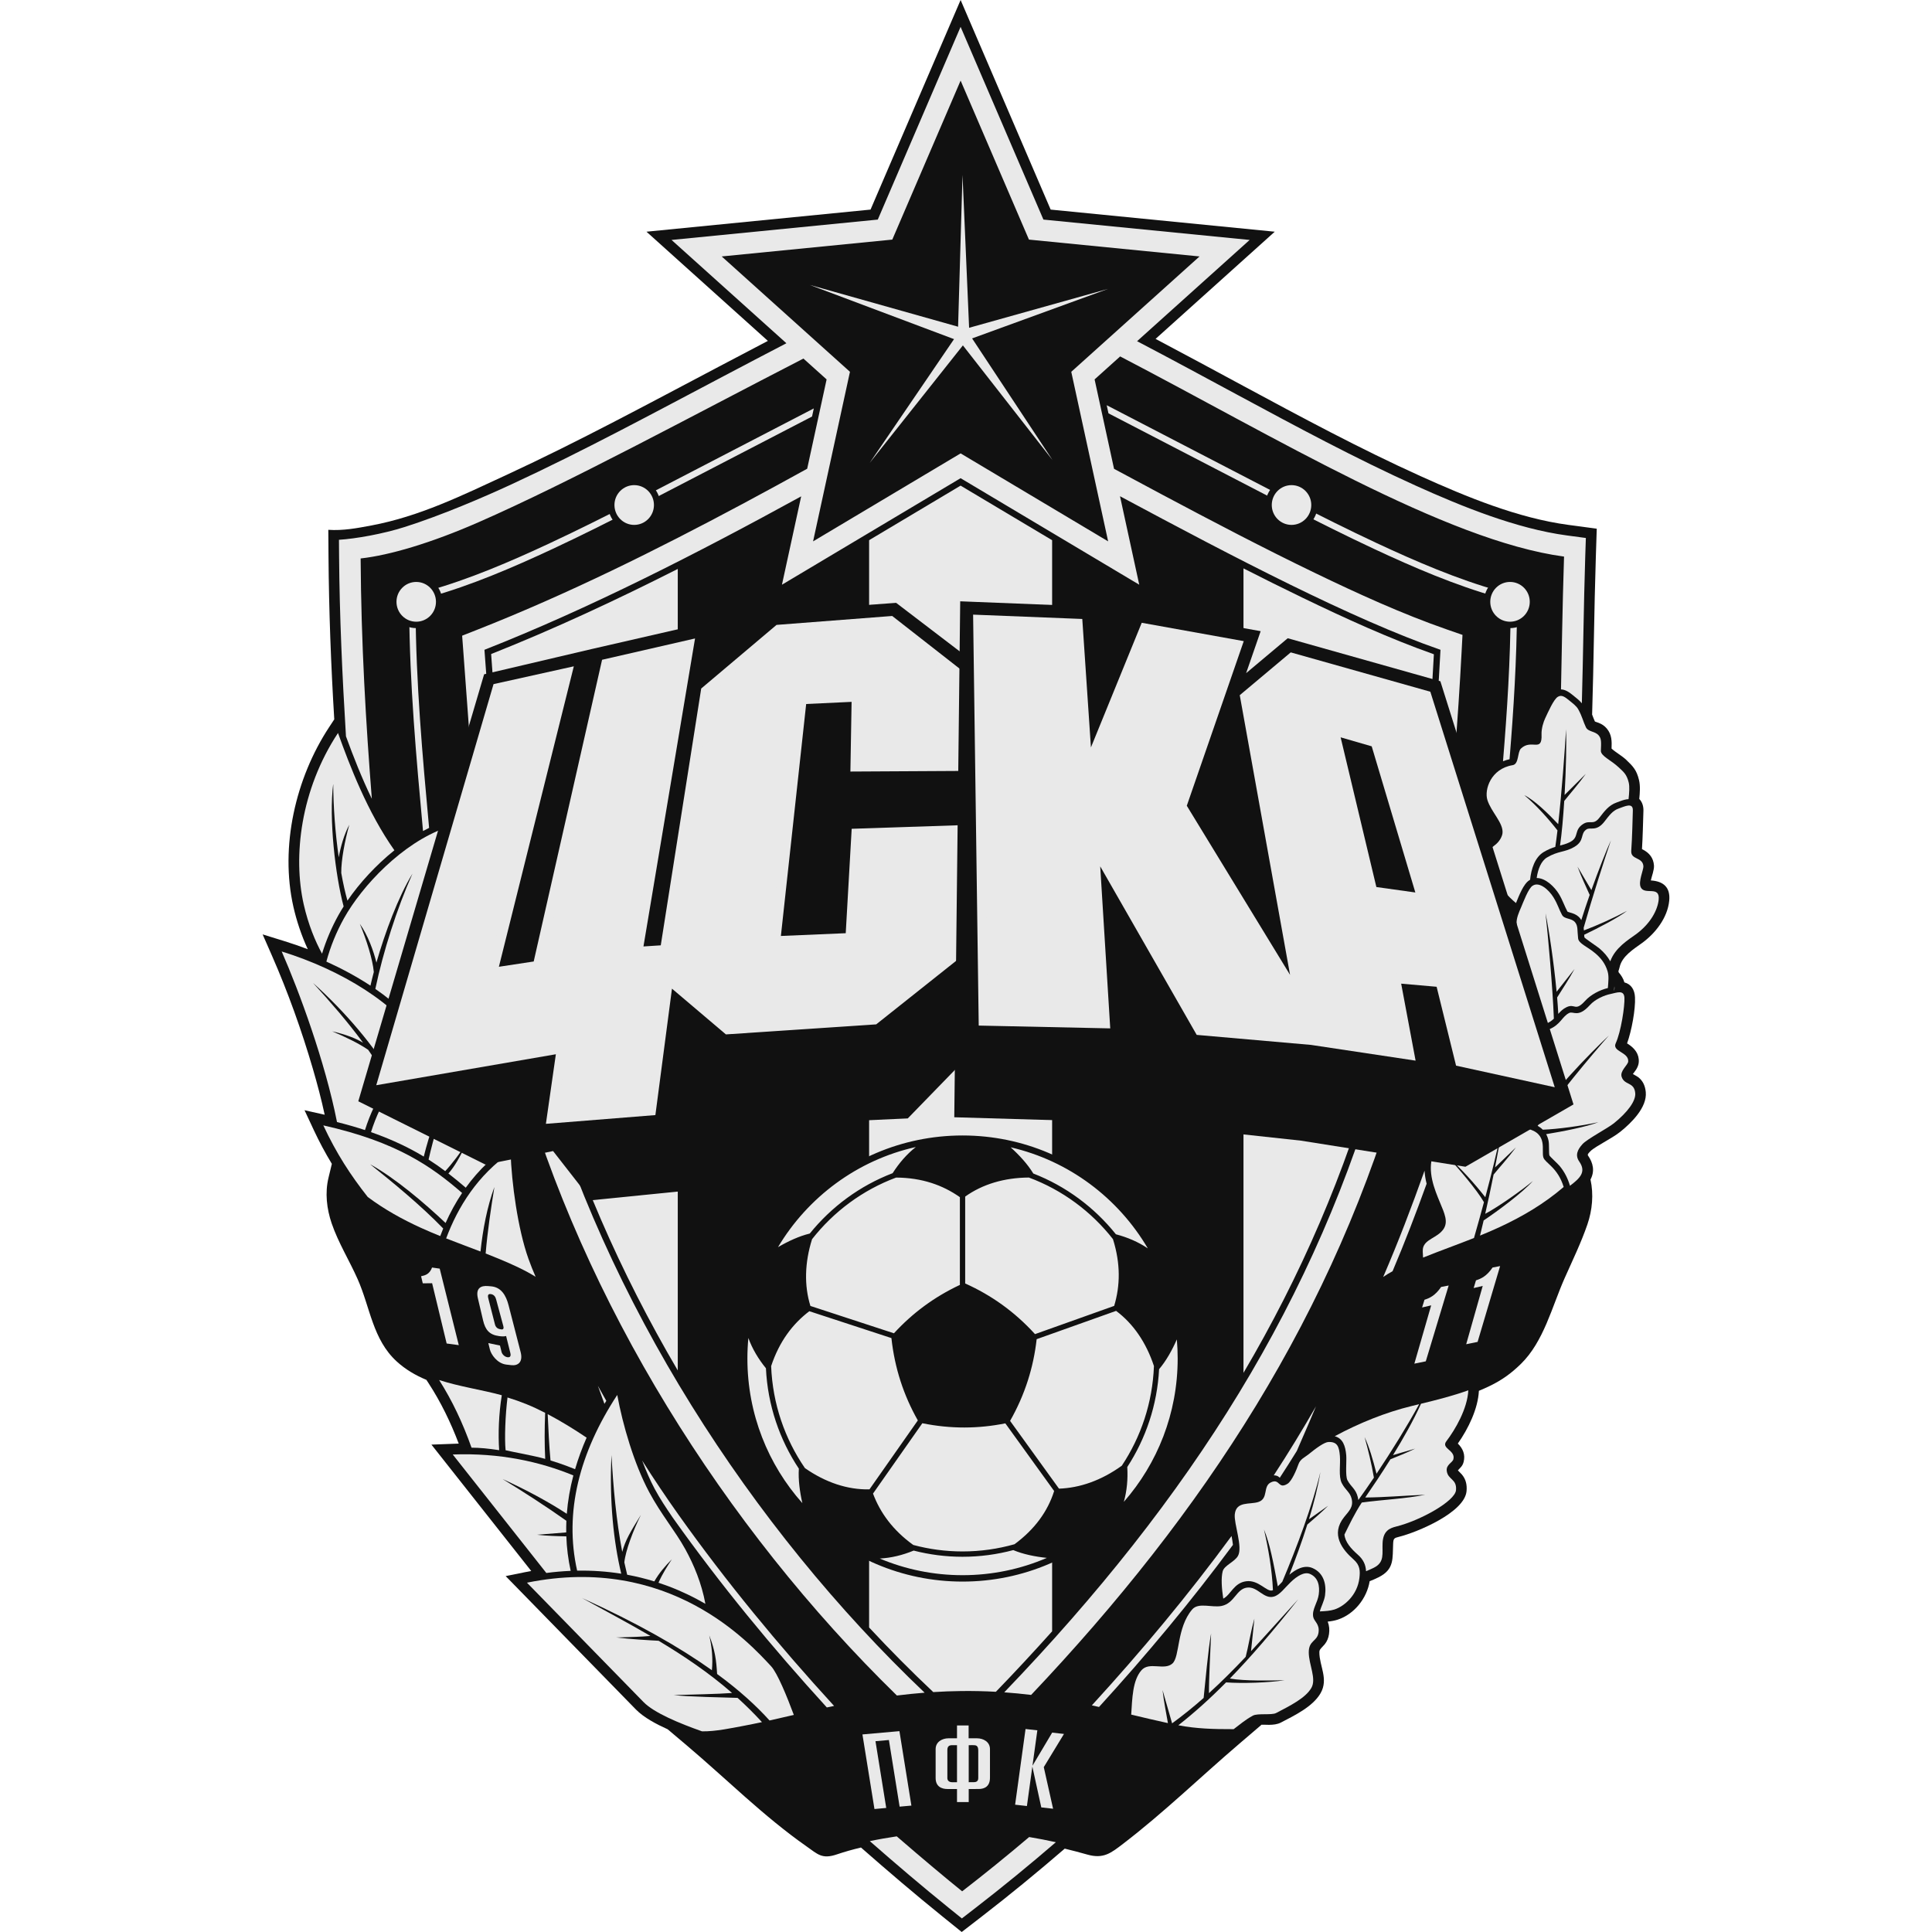 <svg width="128" height="128" viewBox="0 0 128 128" fill="none" xmlns="http://www.w3.org/2000/svg">
<g clip-path="url(#clip0_8612_28954)">
<path fill-rule="evenodd" clip-rule="evenodd" d="M105.667 47.802C105.736 47.833 105.867 47.871 105.918 47.892C106.13 47.975 106.306 48.091 106.454 48.267C106.791 48.667 106.791 49.112 106.77 49.595C107.031 49.837 107.47 50.083 107.731 50.331C108.202 50.776 108.432 51.026 108.589 51.681C108.681 52.065 108.648 52.526 108.605 52.933C108.808 53.138 108.891 53.426 108.881 53.723C108.852 54.567 108.839 55.413 108.785 56.257C108.806 56.267 108.826 56.276 108.845 56.286C109.274 56.51 109.543 56.839 109.58 57.337C109.602 57.633 109.432 58.046 109.372 58.331C110.193 58.383 110.682 58.775 110.589 59.685C110.475 60.811 109.674 61.835 108.787 62.479C108.225 62.887 107.466 63.345 107.304 64.075C107.284 64.164 107.253 64.253 107.225 64.341C107.229 64.366 107.234 64.392 107.238 64.417C107.41 64.614 107.551 64.836 107.621 65.086C108.068 65.203 108.299 65.57 108.323 66.076C108.362 66.862 108.102 68.282 107.798 69.127C107.821 69.14 107.843 69.154 107.864 69.168C108.295 69.447 108.607 69.823 108.573 70.367C108.563 70.544 108.491 70.709 108.4 70.858C108.351 70.939 108.253 71.057 108.182 71.157C108.292 71.222 108.462 71.308 108.535 71.364C108.857 71.612 109 71.957 109.037 72.356C109.131 73.369 108.086 74.389 107.364 74.971C107.025 75.244 106.629 75.457 106.257 75.682C106.037 75.816 105.522 76.101 105.361 76.279C105.315 76.33 105.151 76.473 105.205 76.551C105.564 77.065 105.663 77.606 105.374 78.146C105.591 79.13 105.495 80.171 105.17 81.12C104.749 82.346 104.18 83.511 103.656 84.693C102.818 86.582 102.279 88.878 100.766 90.36C100.121 90.991 99.512 91.431 98.701 91.823C98.464 91.938 98.224 92.045 97.981 92.144C97.922 93.335 97.278 94.655 96.585 95.639C96.925 95.971 97.092 96.378 96.969 96.856C96.895 97.147 96.737 97.242 96.589 97.416C96.666 97.502 96.824 97.657 96.855 97.692C97.124 98.012 97.2 98.378 97.163 98.79C97.036 100.21 93.887 101.518 92.686 101.818C92.371 101.896 92.317 101.923 92.3 102.258C92.249 103.259 92.397 103.97 91.329 104.501C91.138 104.595 90.944 104.683 90.744 104.757C90.561 105.891 89.728 106.941 88.638 107.302C88.418 107.375 88.192 107.413 87.964 107.435C88.067 107.697 88.093 107.973 88.05 108.262C88.013 108.519 87.925 108.739 87.763 108.941C87.674 109.052 87.555 109.152 87.475 109.262C87.427 109.329 87.411 109.388 87.411 109.47C87.411 110.384 88.033 111.238 87.49 112.181C86.974 113.077 85.75 113.661 84.863 114.123C84.625 114.247 84.342 114.272 84.078 114.275C83.961 114.276 83.65 114.258 83.456 114.273L83.574 114.273L82.111 115.524C79.539 117.722 77.108 120.087 74.42 122.146C73.608 122.767 73.115 123.175 72.038 122.87C71.542 122.729 71.043 122.598 70.542 122.477C68.743 124.029 66.907 125.537 65.027 126.988L63.716 128L62.428 126.96C60.598 125.482 58.81 123.954 57.042 122.403C56.503 122.532 55.967 122.681 55.442 122.859C54.458 123.193 54.179 122.849 53.428 122.323C50.581 120.326 48.13 117.861 45.481 115.622L44.236 114.57C43.512 114.243 42.659 113.799 42.133 113.26L33.502 104.421L34.773 104.163C34.914 104.135 35.055 104.108 35.196 104.083L28.583 95.709L29.138 95.689C29.556 95.673 29.974 95.654 30.392 95.642C29.86 94.239 29.209 92.892 28.389 91.633L28.249 91.419C27.528 91.119 26.859 90.728 26.279 90.196C24.69 88.738 24.525 86.617 23.698 84.753C23.149 83.513 22.419 82.347 21.977 81.06C21.645 80.09 21.521 79.03 21.765 78.025L21.986 77.108C21.546 76.382 21.145 75.633 20.784 74.858L20.176 73.555L21.511 73.854C21.291 72.833 21.023 71.822 20.731 70.82C19.987 68.272 19.085 65.751 18.021 63.322L17.4 61.906L18.87 62.361C19.383 62.52 19.89 62.696 20.392 62.888C19.978 61.995 19.646 60.998 19.438 60.075C18.537 56.089 19.582 51.55 21.809 48.172L22.146 47.66C21.927 44.058 21.791 40.45 21.764 36.841L21.751 35.102C22.726 35.169 23.654 34.993 24.615 34.812C27.799 34.211 30.571 32.846 33.573 31.457C38.358 29.242 42.998 26.728 47.663 24.272C48.732 23.708 49.802 23.145 50.874 22.585L42.831 15.351L57.676 13.886L63.643 0L69.609 13.886L84.455 15.351L76.56 22.452C78.493 23.472 80.416 24.515 82.34 25.551C86.216 27.639 90.096 29.729 94.109 31.542C97.162 32.921 100.57 34.326 103.901 34.774L105.789 35.027L105.727 36.945C105.615 40.41 105.591 43.878 105.482 47.342C105.541 47.497 105.599 47.651 105.667 47.802ZM60.636 121.791C61.665 122.675 62.703 123.549 63.755 124.406C64.839 123.561 65.907 122.697 66.963 121.817C65.854 121.678 64.736 121.604 63.619 121.61C62.627 121.616 61.626 121.681 60.636 121.791Z" fill="#111111"/>
<path fill-rule="evenodd" clip-rule="evenodd" d="M31.585 41.735C37.615 39.361 43.48 36.442 49.195 33.386C50.628 32.619 52.055 31.841 53.478 31.054L54.765 25.137L53.229 23.756C45.74 27.608 37.823 31.918 31.696 34.603C28.575 35.971 25.811 36.788 23.893 36.999C23.926 42.591 24.244 47.972 24.635 52.923C23.966 51.539 23.405 50.112 22.921 48.782C22.678 44.805 22.495 40.824 22.465 36.835L22.457 35.763C23.545 35.694 25.349 35.383 26.834 34.908C29.305 34.118 32.03 32.948 33.865 32.099C38.647 29.886 43.324 27.352 47.988 24.897C49.35 24.18 50.721 23.457 52.101 22.741L44.491 15.897L58.156 14.548L63.642 1.779L69.129 14.548L82.793 15.897L75.334 22.605C77.57 23.775 79.788 24.978 82.009 26.174C85.89 28.264 89.804 30.372 93.821 32.186C96.871 33.565 100.48 35.026 103.808 35.474L105.067 35.643L105.025 36.921C104.921 40.147 104.892 43.372 104.801 46.596C104.64 46.395 104.435 46.247 104.233 46.08C103.985 45.875 103.716 45.682 103.42 45.675C103.478 43.165 103.505 40.485 103.622 36.875C95.766 35.819 84.431 28.931 74.213 23.614L72.52 25.137L73.808 31.06C74.868 31.63 75.929 32.2 76.991 32.766C80.325 34.541 83.677 36.297 87.078 37.94C89.934 39.319 92.897 40.675 95.893 41.715L96.894 42.063L96.838 43.127C96.346 52.383 95.452 61.774 92.974 70.73C88.462 87.034 79.699 100.27 68.315 112.293C67.723 112.221 67.129 112.164 66.534 112.121C78.903 99.248 87.283 86.028 91.621 70.35C93.961 61.895 94.915 52.847 95.436 43.051C89.581 41.019 81.746 36.922 74.203 32.876L75.478 38.739L63.642 31.681L51.806 38.739L53.08 32.885C46.152 36.688 39.008 40.33 32.096 43.051C32.816 52.646 33.361 62.035 35.723 70.538C40.066 86.171 49.748 101.197 61.259 112.145C60.645 112.194 60.032 112.256 59.421 112.332C47.959 101.143 38.622 86.221 34.371 70.919C34.016 69.639 33.701 68.344 33.42 67.039L33.423 67.032L33.77 66.231L33.277 66.36C31.716 58.766 31.271 50.82 30.696 43.158L30.618 42.116L31.585 41.735ZM59.412 121.663C61.183 123.196 62.661 124.43 63.745 125.305C65.246 124.146 66.724 122.945 68.185 121.708C68.778 121.806 69.368 121.922 69.954 122.051C68.207 123.555 66.424 125.018 64.599 126.427L63.726 127.101L62.867 126.408C61.092 124.975 59.348 123.487 57.628 121.98C58.209 121.857 58.809 121.752 59.412 121.663Z" fill="#E9E9E9"/>
<path fill-rule="evenodd" clip-rule="evenodd" d="M26.13 56.334C24.348 53.814 23.17 50.724 22.393 48.562C19.908 52.331 19.404 56.738 20.122 59.918C20.426 61.265 20.898 62.387 21.336 63.184C21.61 62.289 21.98 61.425 22.425 60.626C22.531 60.436 22.645 60.245 22.767 60.054C22.213 57.995 21.78 54.215 22.078 51.918C22.079 53.412 22.211 55.181 22.442 56.8C22.568 56.099 22.796 55.284 23.142 54.642C22.843 55.696 22.6 57 22.609 57.837C22.728 58.507 22.866 59.13 23.019 59.671C23.835 58.481 24.925 57.301 26.13 56.334Z" fill="#E9E9E9"/>
<path fill-rule="evenodd" clip-rule="evenodd" d="M29.513 54.848C26.653 55.857 23.982 58.696 22.793 60.833C22.283 61.747 21.889 62.72 21.623 63.708C22.619 64.159 23.614 64.69 24.544 65.302C24.608 65.018 24.683 64.716 24.766 64.399C24.694 63.571 24.279 62.251 23.838 61.204C24.372 61.956 24.752 63.006 24.938 63.776C25.511 61.774 26.39 59.411 27.328 57.879C26.282 60.227 25.39 63.029 24.867 65.519C26.259 66.478 27.484 67.619 28.322 68.935C28.718 68.61 29.133 68.304 29.558 68.022C29.605 67.748 29.642 67.478 29.668 67.209C29.805 65.786 29.548 64.083 29.178 62.41C28.723 60.358 28.824 56.876 29.513 54.848Z" fill="#E9E9E9"/>
<path fill-rule="evenodd" clip-rule="evenodd" d="M24.364 79.303C23.229 77.863 22.288 76.42 21.42 74.559C26.271 75.647 28.584 77.275 30.615 79.037C30.195 79.664 29.831 80.33 29.521 81.026C28.083 79.67 26.187 78.059 24.522 77.135C26.018 78.332 27.853 79.832 29.364 81.391C29.296 81.557 29.23 81.724 29.167 81.893C28.741 81.721 28.317 81.542 27.897 81.351C26.64 80.778 25.453 80.117 24.364 79.303Z" fill="#E9E9E9"/>
<path fill-rule="evenodd" clip-rule="evenodd" d="M22.327 74.339C21.54 70.342 19.822 65.683 18.662 63.037C22.611 64.261 26.292 66.499 27.995 69.211C27.057 70.024 26.235 70.936 25.616 71.861C24.996 72.79 24.514 73.806 24.18 74.871C23.57 74.67 22.951 74.495 22.327 74.339ZM20.737 65.12C21.901 66.394 23.042 67.707 24.052 69.081C23.524 68.771 22.902 68.536 22.007 68.327C22.872 68.695 23.771 69.124 24.39 69.551C24.873 70.237 25.322 70.938 25.722 71.658L25.948 71.314C24.882 69.414 22.899 67.059 20.737 65.12Z" fill="#E9E9E9"/>
<path fill-rule="evenodd" clip-rule="evenodd" d="M33.038 66.863C30.106 67.636 27.326 70.066 25.967 72.099C25.355 73.015 24.896 73.999 24.58 75.007C25.637 75.376 26.665 75.823 27.644 76.374C27.791 76.456 27.934 76.54 28.076 76.626C28.445 75.14 28.973 73.605 29.665 72.336C29.194 73.813 28.739 75.318 28.394 76.823C28.775 77.067 29.142 77.322 29.498 77.59C29.976 77.075 30.483 76.393 30.925 75.724C30.442 76.703 30.137 77.257 29.708 77.748C30.098 78.048 30.478 78.362 30.857 78.688C31.287 78.094 31.77 77.537 32.309 77.031C32.299 76.1 32.202 75.112 32.067 74.132C31.779 72.049 32.187 68.829 33.038 66.863Z" fill="#E9E9E9"/>
<path fill-rule="evenodd" clip-rule="evenodd" d="M33.624 92.586C33.476 93.773 33.421 95.297 33.497 96.082C33.844 96.172 35.366 96.44 36.122 96.655C36.073 95.705 36.075 94.684 36.118 93.604C35.248 93.155 34.522 92.866 33.624 92.586ZM36.472 96.758C36.841 96.871 37.208 96.995 37.571 97.131C37.749 97.197 37.926 97.267 38.101 97.339C38.307 96.633 38.564 95.934 38.865 95.248C38.041 94.694 37.175 94.16 36.286 93.691C36.331 94.71 36.38 95.741 36.472 96.758Z" fill="#E9E9E9"/>
<path fill-rule="evenodd" clip-rule="evenodd" d="M36.196 104.214L29.996 96.364C33.132 96.247 35.792 96.846 37.987 97.751C37.767 98.588 37.619 99.437 37.552 100.294C36.378 99.518 34.81 98.677 33.301 97.993C34.638 98.808 36.255 99.852 37.524 100.756C37.513 101.012 37.51 101.268 37.514 101.526C37.005 101.568 36.503 101.603 35.586 101.681C36.213 101.753 36.917 101.776 37.521 101.788C37.547 102.545 37.642 103.308 37.809 104.074C37.273 104.096 36.735 104.143 36.196 104.214Z" fill="#E9E9E9"/>
<path fill-rule="evenodd" clip-rule="evenodd" d="M40.894 92.418C38.385 96.242 37.368 100.198 38.237 104.06C39.221 104.043 40.197 104.109 41.159 104.262C40.66 102.184 40.364 99.499 40.512 96.396C40.625 98.498 40.827 100.718 41.224 102.816C41.438 102.025 41.761 101.496 42.464 100.36C41.956 101.376 41.44 102.739 41.364 103.513C41.423 103.788 41.485 104.061 41.552 104.33C42.157 104.442 42.757 104.589 43.35 104.772C43.66 104.23 44.065 103.754 44.512 103.307C44.239 103.725 43.895 104.244 43.627 104.86C44.502 105.148 45.362 105.514 46.205 105.964C46.385 106.06 46.561 106.158 46.734 106.258C46.484 104.892 45.967 103.663 45.403 102.639C44.724 101.408 43.798 100.333 42.999 98.836C42.01 96.983 41.257 94.4 40.894 92.418Z" fill="#E9E9E9"/>
<path d="M46.512 114.706C45.017 114.18 43.333 113.481 42.635 112.765L34.912 104.857C44.349 102.943 49.674 108.878 51.085 110.39C51.502 110.837 52.14 112.397 52.593 113.618C52.057 113.743 51.521 113.867 50.984 113.986C50.099 113.004 48.97 111.976 47.51 110.906C47.457 110.008 47.377 109.343 46.989 108.348C47.177 109.15 47.235 109.919 47.165 110.656C45.038 109.141 42.245 107.541 38.543 105.864C40.065 106.703 41.594 107.512 43.093 108.386C42.419 108.446 41.994 108.451 40.828 108.488C41.841 108.604 42.976 108.671 43.633 108.705C45.316 109.712 46.957 110.819 48.501 112.164C47.565 112.236 45.859 112.265 44.636 112.304C45.621 112.417 47.955 112.459 48.867 112.489C49.419 112.99 49.958 113.523 50.482 114.095C50.078 114.181 49.675 114.264 49.271 114.34C48.487 114.486 47.399 114.722 46.512 114.706Z" stroke="#111111" stroke-width="0.048"/>
<path fill-rule="evenodd" clip-rule="evenodd" d="M46.512 114.706C45.017 114.18 43.333 113.481 42.635 112.765L34.912 104.857C44.349 102.943 49.674 108.878 51.085 110.39C51.502 110.837 52.14 112.397 52.593 113.618C52.057 113.743 51.521 113.867 50.984 113.986C50.099 113.004 48.97 111.976 47.51 110.906C47.457 110.008 47.377 109.343 46.989 108.348C47.177 109.15 47.235 109.919 47.165 110.656C45.038 109.141 42.245 107.541 38.543 105.864C40.065 106.703 41.594 107.512 43.093 108.386C42.419 108.446 41.994 108.451 40.828 108.488C41.841 108.604 42.976 108.671 43.633 108.705C45.316 109.712 46.957 110.819 48.501 112.164C47.565 112.236 45.859 112.265 44.636 112.304C45.621 112.417 47.955 112.459 48.867 112.489C49.419 112.99 49.958 113.523 50.482 114.095C50.078 114.181 49.675 114.264 49.271 114.34C48.487 114.486 47.399 114.722 46.512 114.706Z" fill="#E9E9E9"/>
<path fill-rule="evenodd" clip-rule="evenodd" d="M29.094 91.43C29.964 92.799 30.656 94.27 31.24 95.912C31.806 95.918 32.312 95.962 33.071 96.078C32.998 95.001 33.043 93.689 33.245 92.438C31.916 92.075 30.449 91.871 29.094 91.43Z" fill="#E9E9E9"/>
<path d="M22.447 78.191C22.235 79.07 22.349 79.976 22.641 80.829C23.018 81.926 23.689 82.997 24.34 84.464C25.081 86.137 25.341 88.379 26.752 89.673C28.484 91.262 30.759 91.302 33.157 91.961C35.06 92.483 37.039 93.52 39.043 94.858C39.264 94.386 39.505 93.919 39.766 93.457C38.901 91.01 37.814 88.172 37.311 87.132C36.436 85.32 34.645 84.52 32.913 83.8C29.821 82.515 25.654 81.451 22.447 78.191Z" stroke="#111111" stroke-width="0.048"/>
<path fill-rule="evenodd" clip-rule="evenodd" d="M33.826 76.346C31.648 77.85 30.329 79.974 29.559 82.048C30.315 82.345 31.076 82.625 31.834 82.916C31.988 81.454 32.279 79.94 32.755 78.643C32.519 80.1 32.3 81.58 32.175 83.047C32.476 83.164 32.775 83.284 33.073 83.408C33.981 83.785 34.788 84.156 35.486 84.591C35.319 84.207 35.157 83.809 35.008 83.389C34.303 81.409 33.893 78.36 33.826 76.346Z" fill="#E9E9E9"/>
<path fill-rule="evenodd" clip-rule="evenodd" d="M22.447 78.191C22.235 79.07 22.349 79.976 22.641 80.829C23.018 81.926 23.689 82.997 24.34 84.464C25.081 86.137 25.341 88.379 26.752 89.673C28.484 91.262 30.759 91.302 33.157 91.961C35.06 92.483 37.039 93.52 39.043 94.858C39.264 94.386 39.505 93.919 39.766 93.457C38.901 91.01 37.814 88.172 37.311 87.132C36.436 85.32 34.645 84.52 32.913 83.8C29.821 82.515 25.654 81.451 22.447 78.191Z" fill="#111111"/>
<path fill-rule="evenodd" clip-rule="evenodd" d="M104.67 78.223C104.883 79.101 104.798 80.038 104.506 80.89C104.13 81.987 103.666 82.939 103.015 84.406C102.273 86.078 101.645 88.514 100.276 89.854C99.618 90.499 99.118 90.838 98.396 91.188C96.864 91.93 95.069 92.34 93.427 92.74C91.45 93.222 88.946 94.219 86.522 95.793C87.594 93.376 89.666 88.25 90.132 87.193C91.155 84.873 92.71 84.431 94.442 83.711C97.474 82.487 101.493 81.392 104.67 78.223Z" fill="#111111"/>
<path fill-rule="evenodd" clip-rule="evenodd" d="M74.945 113.597C75.017 112.51 75.033 111.338 75.622 110.661C76.144 110.062 77.136 110.702 77.68 110.208C78.177 109.756 77.947 107.857 78.982 106.634C79.403 106.137 80.31 106.533 80.945 106.396C81.8 106.212 81.903 105.269 82.625 105.182C83.328 105.097 83.719 105.972 84.4 105.777C84.797 105.664 85.11 105.207 85.513 104.82C85.915 104.432 86.408 104.113 86.787 104.276C87.34 104.513 87.447 105.077 87.371 105.634C87.295 106.189 86.918 106.62 87.001 107.111C87.055 107.429 87.44 107.58 87.356 108.159C87.267 108.765 86.709 108.665 86.709 109.47C86.709 110.283 87.232 111.22 86.882 111.827C86.493 112.503 85.472 113.009 84.54 113.495C84.254 113.644 83.32 113.498 83.013 113.662C82.511 113.932 82.121 114.269 81.735 114.56L81.655 114.561C80.432 114.564 79.269 114.535 78.068 114.304C79.093 113.499 80.127 112.579 81.231 111.463C82.316 111.542 84.068 111.482 85.107 111.319C84.297 111.34 82.43 111.382 81.482 111.207C82.845 109.805 84.32 108.102 86.014 105.952C84.964 107.096 83.941 108.258 82.883 109.394C82.961 108.655 83.017 108.118 83.108 107.237C82.843 108.185 82.703 109.123 82.53 109.77C81.751 110.595 80.948 111.403 80.097 112.176C80.089 111.247 80.188 109.479 80.239 108.219C80.052 109.214 79.838 111.608 79.744 112.493C79.082 113.078 78.389 113.641 77.655 114.176C77.431 113.395 77.28 112.868 77.021 111.968C77.111 112.775 77.276 113.543 77.378 114.16C76.564 113.984 75.755 113.791 74.945 113.597Z" fill="#E9E9E9"/>
<path fill-rule="evenodd" clip-rule="evenodd" d="M94.022 93.032C93.232 94.474 92.197 96.144 91.198 97.64C90.952 96.665 90.714 95.865 90.408 95.211C90.645 96.06 90.866 96.965 91.025 97.898C90.67 98.424 90.322 98.925 89.993 99.382C89.986 99.322 89.975 99.259 89.959 99.193C89.825 98.637 89.501 98.509 89.271 98.066C89.119 97.773 89.225 96.806 89.192 96.419C89.138 95.791 88.967 95.297 88.43 95.153C90.043 94.283 91.796 93.574 93.527 93.152L94.022 93.032ZM97.28 92.111C97.22 93.335 96.412 94.717 95.825 95.486C95.455 95.972 96.446 96.072 96.29 96.68C96.231 96.908 95.799 97.034 95.851 97.45C95.925 98.049 96.532 97.967 96.464 98.728C96.399 99.461 94.098 100.737 92.518 101.132C92.075 101.242 91.641 101.412 91.6 102.223C91.564 102.918 91.755 103.502 91.019 103.867C90.837 103.957 90.67 104.032 90.504 104.094C90.482 103.676 90.335 103.33 89.951 102.994C89.511 102.608 89.119 102.164 89.072 101.669C89.407 100.992 89.745 100.273 90.222 99.546C91.649 99.353 93.15 99.294 94.419 99.031C93.04 99.089 91.669 99.207 90.449 99.213C90.936 98.507 91.526 97.629 92.118 96.683C92.616 96.48 93.19 96.254 93.759 95.976C93.167 96.148 92.737 96.274 92.29 96.405C92.973 95.298 93.644 94.112 94.145 93.002C95.195 92.746 96.26 92.478 97.28 92.111Z" fill="#E9E9E9"/>
<path fill-rule="evenodd" clip-rule="evenodd" d="M81.044 105.915C80.938 105.214 80.892 104.548 81.006 104.103C81.106 103.713 81.793 103.484 82.02 103.08C82.35 102.495 81.743 100.954 81.808 100.324C81.9 99.44 82.805 99.695 83.367 99.511C84.056 99.287 83.655 98.481 84.19 98.216C84.809 97.91 84.664 98.704 85.305 98.302C85.589 98.123 85.904 97.363 86.022 97.021C86.144 96.662 86.458 96.543 86.66 96.379C87.207 95.933 87.745 95.547 88.013 95.536C88.613 95.512 88.72 95.856 88.771 96.456C88.819 97.014 88.668 97.821 88.897 98.262C89.141 98.735 89.442 98.851 89.549 99.293C89.68 99.84 89.383 100.099 89.058 100.503C88.132 101.652 88.933 102.666 89.673 103.314C90.113 103.699 90.118 104.077 90.064 104.547C89.932 105.681 89.066 106.417 88.418 106.631C88.135 106.725 87.792 106.745 87.442 106.76C87.523 106.439 87.737 106.068 87.788 105.692C87.889 104.947 87.694 104.204 86.953 103.886C86.416 103.656 85.849 103.972 85.424 104.33C85.815 103.335 86.241 102.186 86.613 101.006C87.031 100.643 87.524 100.228 87.993 99.76C87.48 100.12 87.11 100.381 86.722 100.655C87.045 99.597 87.318 98.525 87.479 97.527C86.973 99.697 85.917 102.519 84.955 104.795C84.861 104.896 84.759 105.004 84.658 105.1C84.365 103.501 84.129 102.276 83.743 101.335C84.027 102.587 84.271 103.954 84.336 105.35C84.318 105.358 84.301 105.365 84.285 105.37C83.918 105.474 83.388 104.663 82.575 104.761C81.743 104.862 81.554 105.652 81.044 105.915Z" fill="#E9E9E9"/>
<path fill-rule="evenodd" clip-rule="evenodd" d="M96.992 75.383C96.994 74.913 97.063 74.478 97.269 74.123C97.669 73.436 98.764 73.876 99.206 73.287C99.609 72.749 99.028 70.928 99.814 69.531C100.135 68.962 101.032 69.071 101.63 68.816C102.435 68.474 101.975 68.469 102.646 68.19C103.409 67.873 103.492 67.334 103.97 67.109C104.246 66.98 104.557 67.45 105.325 66.598C105.699 66.183 106.309 65.933 106.713 65.852C107.121 65.77 107.596 65.551 107.623 66.111C107.649 66.656 107.398 68.355 107.045 69.12C106.79 69.675 107.913 69.698 107.874 70.324C107.859 70.559 107.31 70.945 107.438 71.343C107.624 71.918 108.269 71.662 108.339 72.421C108.387 72.941 107.827 73.693 106.926 74.419C106.517 74.749 105.153 75.461 104.844 75.802C104.514 76.166 104.34 76.538 104.631 76.957C105.116 77.653 104.668 78.063 104.015 78.561C103.875 78.082 103.655 77.638 103.324 77.241C103.205 77.098 102.703 76.647 102.653 76.551C102.607 76.42 102.646 75.838 102.598 75.594C102.565 75.423 102.509 75.274 102.436 75.141C103.52 74.967 105.146 74.645 105.899 74.347C104.766 74.597 103.181 74.811 102.214 74.845C102.114 74.744 101.999 74.658 101.872 74.586C102.935 72.884 105.498 69.846 106.593 68.607C105.438 69.684 102.388 72.794 101.566 74.448C101.464 74.411 101.357 74.38 101.245 74.356C100.532 74.198 99.22 74.606 98.53 74.832C98.012 75.001 97.501 75.188 96.992 75.383Z" fill="#E9E9E9"/>
<path fill-rule="evenodd" clip-rule="evenodd" d="M98.877 64.099C98.866 63.952 98.864 63.809 98.873 63.67C98.922 63.85 98.96 63.998 98.877 64.099ZM101.809 58.17C101.895 57.575 102.106 57.041 102.49 56.812C103.241 56.362 103.674 56.48 104.302 56.111C105.014 55.693 104.668 55.237 105.111 54.949C105.366 54.783 105.769 55.116 106.295 54.436C106.637 53.995 106.854 53.702 107.243 53.566C107.636 53.429 108.199 53.137 108.18 53.698C108.162 54.234 108.142 55.414 108.074 56.369C108.031 56.979 108.833 56.763 108.88 57.388C108.897 57.623 108.523 58.41 108.705 58.787C108.967 59.331 109.99 58.643 109.891 59.612C109.824 60.268 109.373 61.182 108.376 61.905C107.896 62.254 107.001 62.791 106.685 63.69C106.508 63.37 106.269 63.096 105.977 62.845C105.838 62.725 105.044 62.201 104.97 62.105C104.964 62.047 104.959 61.989 104.955 61.931C105.931 61.464 107.211 60.797 107.798 60.347C106.961 60.798 105.827 61.309 104.938 61.643C104.934 61.584 104.929 61.525 104.922 61.467C105.489 59.459 106.313 56.892 106.732 55.664C106.415 56.364 105.915 57.624 105.433 58.972C105.126 58.443 104.91 58.1 104.515 57.417C104.787 58.153 105.086 58.752 105.321 59.29C105.125 59.849 104.935 60.416 104.765 60.959C104.743 60.922 104.719 60.886 104.692 60.85C104.552 60.669 104.369 60.567 104.157 60.498C104.102 60.479 103.903 60.43 103.849 60.398C103.642 60.012 103.524 59.627 103.286 59.236C102.994 58.758 102.405 58.17 101.809 58.17ZM106.957 65.351C106.974 65.456 106.965 65.559 106.934 65.66L106.937 65.628C106.942 65.536 106.949 65.444 106.957 65.351Z" fill="#E9E9E9"/>
<path fill-rule="evenodd" clip-rule="evenodd" d="M99.189 69.91C99.145 69.798 99.11 69.691 99.089 69.59C99.005 69.196 99.517 68.681 99.541 68.217C99.575 67.545 98.347 66.441 98.126 65.849C97.814 65.017 98.736 64.837 99.157 64.419C99.674 63.908 98.957 63.368 99.318 62.89C99.735 62.337 99.958 63.112 100.352 62.464C100.527 62.176 100.531 61.593 100.483 61.235C100.434 60.86 100.661 60.383 100.768 60.133C100.912 59.798 101.264 58.836 101.544 58.68C101.981 58.388 102.615 58.948 102.927 59.46C103.218 59.937 103.273 60.222 103.487 60.614C103.652 60.919 104.124 60.808 104.36 61.112C104.555 61.364 104.49 61.619 104.554 62.17C104.595 62.526 105.166 62.707 105.704 63.169C106.027 63.446 106.348 63.807 106.508 64.357C106.602 64.677 106.559 65.017 106.526 65.46C105.981 65.591 105.385 65.901 105.014 66.314C104.35 67.049 104.357 66.46 103.792 66.726C103.553 66.838 103.392 67.002 103.24 67.173C103.222 66.829 103.196 66.464 103.164 66.086C103.49 65.555 103.932 64.908 104.318 64.198C103.831 64.814 103.514 65.216 103.129 65.706C102.945 63.746 102.615 61.56 102.397 60.512C102.56 62.002 102.865 65.355 102.948 67.49C102.823 67.61 102.678 67.718 102.486 67.799C102.252 67.896 102.057 67.99 101.887 68.183C101.785 68.299 101.603 68.368 101.466 68.426C100.797 68.711 99.896 68.528 99.448 69.322C99.341 69.513 99.256 69.71 99.189 69.91Z" fill="#E9E9E9"/>
<path fill-rule="evenodd" clip-rule="evenodd" d="M100.438 59.83C99.894 59.384 99.451 58.819 99.124 58.506C98.383 57.798 98.851 58.332 98.404 57.65C98.049 57.109 98.5 56.379 99.007 56.017C99.338 55.78 99.521 55.428 99.545 55.195C99.613 54.526 98.789 53.79 98.543 52.999C98.331 52.317 98.769 50.93 100.216 50.694C100.646 50.624 100.523 49.826 100.767 49.593C101.467 48.925 102.184 49.894 102.131 48.656C102.115 48.278 102.261 47.814 102.38 47.57C102.54 47.242 102.939 46.299 103.226 46.157C103.472 46.009 103.706 46.194 103.968 46.409C104.184 46.588 104.439 46.765 104.569 47.004C104.837 47.495 104.878 47.782 105.072 48.185C105.222 48.497 105.672 48.431 105.92 48.725C106.102 48.941 106.085 49.178 106.062 49.732C106.047 50.089 106.737 50.358 107.251 50.846C107.56 51.139 107.774 51.291 107.908 51.848C107.973 52.121 107.94 52.536 107.896 52.946C107.711 52.952 107.523 53.013 107.351 53.076C107.269 53.106 107.188 53.139 107.106 53.167C106.581 53.35 106.292 53.754 105.964 54.177C105.552 54.708 105.335 54.301 104.883 54.595C104.274 54.99 104.615 55.438 104.09 55.747C103.894 55.862 103.706 55.925 103.489 55.983L103.357 56.018C103.473 55.218 103.566 54.16 103.635 53.066C104.031 52.567 104.589 51.938 105.065 51.269C104.506 51.824 104.107 52.221 103.658 52.668C103.755 50.952 103.791 49.216 103.756 48.313C103.68 49.639 103.471 52.484 103.235 54.602C102.543 53.87 101.666 53.016 100.99 52.681C101.811 53.372 102.621 54.288 103.187 55.017C103.139 55.423 103.09 55.793 103.042 56.109C102.783 56.19 102.547 56.286 102.275 56.449C101.688 56.8 101.447 57.57 101.371 58.29C101.355 58.3 101.339 58.309 101.323 58.319C100.935 58.554 100.636 59.345 100.438 59.83Z" fill="#E9E9E9"/>
<path fill-rule="evenodd" clip-rule="evenodd" d="M94.282 83.319C94.258 83.021 94.253 82.794 94.278 82.687C94.411 82.095 95.213 82.017 95.618 81.455C95.974 80.96 95.702 80.392 95.405 79.676C95.024 78.757 94.562 77.633 94.932 76.521C95.023 75.636 95.543 76.368 96.105 76.185C96.282 76.127 98.004 75.394 99.451 74.997C99.149 76.424 98.793 77.865 98.405 79.319C97.734 78.463 96.736 77.336 96.008 76.743C96.577 77.355 97.849 78.826 98.316 79.648C98.104 80.435 97.883 81.226 97.655 82.021C96.536 82.465 95.405 82.866 94.285 83.318L94.282 83.319ZM99.486 74.987C100.174 74.8 100.796 74.691 101.154 74.77C102.594 75.089 102.094 76.227 102.257 76.696C102.382 77.058 103.205 77.352 103.598 78.64C102.315 79.744 100.875 80.595 99.327 81.311C98.906 81.505 98.481 81.687 98.055 81.861C98.135 81.535 98.216 81.201 98.296 80.858C99.2 80.251 100.838 79.051 101.557 78.244C100.934 78.775 99.263 79.966 98.399 80.418C98.585 79.607 98.77 78.745 98.955 77.819C99.359 77.32 99.923 76.71 100.435 76.018C99.868 76.56 99.498 76.915 99.049 77.346C99.194 76.601 99.341 75.816 99.486 74.987Z" fill="#E9E9E9"/>
<path fill-rule="evenodd" clip-rule="evenodd" d="M63.643 5.34L59.117 15.874L47.815 16.99L56.312 24.633L53.869 35.867L63.643 30.038L73.417 35.867L70.974 24.633L79.472 16.99L68.17 15.874L63.643 5.34Z" fill="#111111"/>
<path fill-rule="evenodd" clip-rule="evenodd" d="M63.769 11.588L63.476 21.646L53.654 18.878L63.207 22.468L57.618 30.67L63.794 22.883L69.731 30.48L64.404 22.421L73.412 19.139L64.206 21.717L63.769 11.588Z" fill="#E9E9E9"/>
<path fill-rule="evenodd" clip-rule="evenodd" d="M45.932 115.08C48.551 117.293 50.872 119.668 53.829 121.742C54.398 122.141 54.516 122.427 55.218 122.189C57.37 121.46 60.848 120.919 63.615 120.903C66.47 120.887 69.42 121.394 72.228 122.189C73.043 122.42 73.373 122.059 73.995 121.583C76.668 119.535 79.095 117.174 81.656 114.985C80.309 114.988 79.149 114.958 77.856 114.694C73.792 113.863 69.646 112.392 63.696 112.459C57.747 112.527 52.628 114.141 49.347 114.756C47.989 115.011 46.83 115.231 45.932 115.08Z" fill="#111111"/>
<path fill-rule="evenodd" clip-rule="evenodd" d="M31.431 41.341C37.461 38.967 43.283 36.068 48.997 33.012C50.372 32.277 51.742 31.53 53.107 30.776L54.3 25.29L53.158 24.262C51.706 25.013 50.265 25.773 48.833 26.527C44.141 28.997 39.437 31.544 34.627 33.77C33.558 34.265 32.269 34.85 30.907 35.398C28.691 36.288 26.511 37.044 24.316 37.373C24.357 42.189 24.588 46.859 24.953 51.66C25.01 52.408 25.07 53.156 25.133 53.904C25.537 54.66 25.977 55.393 26.46 56.077C27.396 55.368 28.391 54.796 29.373 54.449L30.192 54.16L29.911 54.987C29.248 56.938 29.143 60.307 29.588 62.319C29.932 63.873 30.24 65.659 30.086 67.252C30.071 67.41 30.052 67.567 30.03 67.724C30.953 67.165 31.919 66.728 32.867 66.47C31.291 58.834 30.856 50.934 30.276 43.191L30.174 41.836L31.431 41.341ZM53.011 113.521C53.819 113.334 54.627 113.15 55.438 112.987C56.584 112.757 57.733 112.557 58.887 112.402C47.473 101.18 38.207 86.302 33.965 71.034C33.665 69.951 33.393 68.86 33.146 67.763C32.518 69.653 32.235 72.28 32.483 74.073C32.596 74.895 32.695 75.778 32.724 76.659C32.998 76.425 33.285 76.205 33.587 75.997L34.22 75.559L34.246 76.332C34.316 78.453 34.694 81.253 35.403 83.246C35.626 83.872 35.894 84.473 36.17 85.07C36.442 85.284 36.693 85.515 36.921 85.77C37.526 86.442 37.894 87.32 38.333 88.449C38.753 89.526 39.644 91.876 40.043 93.008L41.119 91.307L41.308 92.342C41.665 94.285 42.459 96.929 43.37 98.636C44.084 99.974 45.048 101.122 45.771 102.434C46.477 103.716 46.995 105.103 47.207 106.543C48.788 107.528 50.08 108.696 51.391 110.1C51.895 110.641 52.551 112.257 53.011 113.521ZM59.965 121.587C61.213 122.666 62.474 123.73 63.75 124.767C65.065 123.746 66.358 122.696 67.631 121.624C66.297 121.428 64.953 121.321 63.617 121.328C62.503 121.335 61.237 121.423 59.965 121.587ZM74.528 113.496C74.593 112.435 74.629 111.16 75.305 110.382C75.974 109.614 77.064 110.197 77.398 109.893C77.53 109.774 77.677 108.826 77.716 108.629C77.876 107.808 78.111 107.01 78.661 106.36C79.207 105.715 79.982 106.037 80.629 106.009C80.514 105.258 80.464 104.52 80.598 103.997C80.758 103.373 81.446 103.239 81.654 102.871C81.855 102.515 81.327 100.876 81.389 100.281C81.424 99.943 81.559 99.643 81.84 99.444C82.318 99.105 82.772 99.259 83.237 99.108C83.573 98.999 83.281 98.193 84.005 97.835C84.236 97.719 84.569 97.706 84.731 97.858C84.788 97.91 84.841 97.947 84.891 97.969L84.909 97.948C85.039 97.799 85.185 97.701 85.337 97.637L85.622 97.012C85.741 96.547 85.925 96.084 86.136 95.62C86.684 94.387 87.203 93.136 87.721 91.889C88.393 90.273 89.041 88.621 89.747 87.02C90.699 84.859 91.957 84.283 93.867 83.491C93.832 83.1 93.825 82.775 93.866 82.593C94.054 81.756 94.9 81.726 95.276 81.206C95.522 80.862 95.153 80.173 95.015 79.84C94.564 78.753 94.144 77.608 94.517 76.43C94.556 76.122 94.666 75.81 94.982 75.691C95.383 75.539 95.747 75.855 95.974 75.782C96.168 75.717 96.371 75.631 96.571 75.549C96.558 74.956 96.63 74.381 96.904 73.909C97.417 73.028 98.597 73.393 98.868 73.032C98.975 72.889 98.942 71.931 98.943 71.73C98.945 71.335 98.965 70.942 99.028 70.559C98.859 70.248 98.733 69.948 98.675 69.679C98.541 69.052 99.097 68.621 99.118 68.195C99.139 67.786 97.94 66.559 97.73 65.999C97.611 65.682 97.599 65.352 97.761 65.047C97.946 64.701 98.219 64.556 98.484 64.395C98.416 63.868 98.429 63.352 98.617 62.895C98.897 62.215 99.608 62.129 100.066 61.986C100.098 61.749 100.085 61.446 100.064 61.291C100.016 60.929 100.129 60.575 100.265 60.239C99.746 59.825 99.33 59.289 98.832 58.813C98.713 58.7 98.391 58.435 98.3 58.302C98.216 58.179 98.138 58.017 98.051 57.884C97.544 57.109 98.102 56.141 98.761 55.671C98.906 55.568 99.106 55.337 99.124 55.151C99.156 54.845 98.722 54.243 98.563 53.987C98.395 53.716 98.235 53.432 98.14 53.126C97.973 52.591 98.119 51.943 98.391 51.468C98.762 50.819 99.376 50.414 100.102 50.283C100.223 50.071 100.153 49.593 100.476 49.285C100.724 49.048 101.012 48.925 101.352 48.907C101.441 48.902 101.596 48.917 101.705 48.918C101.714 48.836 101.711 48.724 101.708 48.675C101.691 48.267 101.823 47.748 102 47.383C102.214 46.946 102.568 46.056 102.996 45.799C103.069 42.948 103.101 40.095 103.189 37.242C99.78 36.717 96.184 35.27 93.073 33.865C89.018 32.032 85.067 29.907 81.148 27.796C78.863 26.565 76.579 25.326 74.278 24.125L72.983 25.29L74.177 30.779C75.18 31.319 76.183 31.857 77.188 32.392C80.518 34.166 83.862 35.918 87.259 37.559C90.12 38.94 93.029 40.273 96.03 41.316L97.331 41.767L97.258 43.151C96.763 52.454 95.87 61.843 93.379 70.845C88.876 87.117 80.138 100.37 68.834 112.361C69.743 112.484 70.651 112.64 71.566 112.825C72.559 113.026 73.544 113.26 74.528 113.496Z" fill="#111111"/>
<path fill-rule="evenodd" clip-rule="evenodd" d="M32.539 43.332C33.208 52.311 33.715 61.734 36.129 70.424C40.432 85.915 50.084 101.033 61.831 112.105C62.449 112.066 63.069 112.042 63.691 112.035C64.462 112.026 65.223 112.043 65.98 112.085C77.647 100.002 86.653 86.723 91.215 70.237C93.628 61.518 94.51 52.361 94.998 43.347C92.036 42.298 89.113 40.961 86.288 39.597C82.865 37.943 79.492 36.177 76.137 34.39C75.694 34.154 75.251 33.917 74.809 33.68L76.096 39.601L63.642 32.174L51.187 39.601L52.471 33.7C51.666 34.14 50.859 34.576 50.05 35.008C44.365 38.05 38.533 40.953 32.539 43.332Z" fill="#111111"/>
<path fill-rule="evenodd" clip-rule="evenodd" d="M32.539 43.332C33.208 52.311 33.715 61.734 36.129 70.424C38.067 77.402 41.092 84.305 44.904 90.796V37.693C40.858 39.741 36.739 41.665 32.539 43.332ZM57.581 107.825C58.962 109.309 60.38 110.738 61.831 112.105C62.449 112.066 63.069 112.042 63.691 112.035C64.462 112.026 65.223 112.043 65.98 112.085C67.255 110.765 68.497 109.43 69.706 108.079V35.79L63.642 32.174L57.581 35.788V107.825ZM82.384 90.956C86.137 84.588 89.137 77.745 91.215 70.237C93.628 61.518 94.51 52.361 94.998 43.347C92.036 42.298 89.113 40.961 86.288 39.597C84.98 38.965 83.679 38.317 82.384 37.657V90.956Z" fill="#E9E9E9"/>
<path fill-rule="evenodd" clip-rule="evenodd" d="M53.8 27.596L42.188 33.618C40.341 34.562 38.487 35.494 36.608 36.371C33.994 37.591 31.221 38.785 28.442 39.561L28.239 39.617L28.127 39.209L28.33 39.152C31.086 38.383 33.838 37.197 36.431 35.986C38.305 35.111 40.154 34.182 41.996 33.241L53.917 27.059L53.8 27.596Z" fill="#E9E9E9"/>
<path fill-rule="evenodd" clip-rule="evenodd" d="M73.322 26.846L85.655 33.241C87.497 34.183 89.346 35.112 91.221 35.987C93.813 37.197 96.566 38.384 99.322 39.153L99.524 39.209L99.412 39.618L99.209 39.562C96.43 38.786 93.657 37.592 91.044 36.372C89.165 35.495 87.31 34.563 85.463 33.619L73.439 27.384L73.322 26.846Z" fill="#E9E9E9"/>
<path fill-rule="evenodd" clip-rule="evenodd" d="M27.532 40.39C27.559 45.232 27.986 50.036 28.429 54.849C28.294 54.915 28.16 54.985 28.026 55.058C27.576 50.176 27.138 45.304 27.11 40.392L27.109 40.18L27.531 40.178L27.532 40.39Z" fill="#E9E9E9"/>
<path fill-rule="evenodd" clip-rule="evenodd" d="M100.505 40.392C100.487 43.708 100.282 47.006 100.012 50.301C99.862 50.334 99.717 50.378 99.578 50.434C99.854 47.094 100.066 43.751 100.084 40.39L100.085 40.178L100.507 40.18L100.505 40.392Z" fill="#E9E9E9"/>
<path fill-rule="evenodd" clip-rule="evenodd" d="M95.669 75.133L95.48 75.687C95.344 75.65 95.195 75.628 95.04 75.67L95.27 74.996L95.339 74.795L95.737 74.932L95.669 75.133ZM94.518 78.425C93.814 80.376 93.07 82.314 92.261 84.222C92.043 84.34 91.837 84.465 91.64 84.602C92.638 82.291 93.537 79.933 94.38 77.56C94.396 77.851 94.445 78.14 94.518 78.425ZM85.92 96.125C85.55 96.722 85.174 97.316 84.79 97.904C84.772 97.889 84.752 97.874 84.733 97.856C84.651 97.779 84.525 97.745 84.39 97.745C85.368 96.249 86.297 94.724 87.187 93.174C86.844 93.992 86.497 94.809 86.138 95.619C86.061 95.787 85.988 95.956 85.92 96.125ZM81.686 102.351C78.919 106.094 75.947 109.655 72.813 113.091C72.655 113.055 72.497 113.02 72.338 112.985C75.616 109.402 78.718 105.683 81.594 101.763C81.632 101.973 81.667 102.175 81.686 102.351Z" fill="#E9E9E9"/>
<path fill-rule="evenodd" clip-rule="evenodd" d="M32.703 76.188L32.834 76.566C32.797 76.596 32.761 76.627 32.725 76.658C32.72 76.501 32.712 76.344 32.703 76.188ZM39.611 91.815C39.796 92.148 39.982 92.479 40.17 92.81L40.045 93.007C39.932 92.688 39.78 92.272 39.611 91.815ZM42.545 96.766C43.32 97.989 44.126 99.192 44.965 100.372C48.13 104.82 51.584 109.006 55.26 113.022C55.1 113.055 54.94 113.089 54.78 113.123C51.156 109.151 47.748 105.012 44.623 100.619L44.552 100.519C44.137 99.909 43.724 99.295 43.371 98.635C43.081 98.09 42.801 97.449 42.545 96.766Z" fill="#E9E9E9"/>
<path fill-rule="evenodd" clip-rule="evenodd" d="M27.577 38.131C28.532 38.131 29.307 38.911 29.307 39.873C29.307 40.834 28.532 41.614 27.577 41.614C26.622 41.614 25.848 40.834 25.848 39.873C25.848 38.911 26.622 38.131 27.577 38.131Z" fill="#111111"/>
<path fill-rule="evenodd" clip-rule="evenodd" d="M27.576 38.555C28.298 38.555 28.884 39.145 28.884 39.872C28.884 40.6 28.298 41.19 27.576 41.19C26.853 41.19 26.268 40.6 26.268 39.872C26.268 39.145 26.853 38.555 27.576 38.555Z" fill="#E9E9E9"/>
<path fill-rule="evenodd" clip-rule="evenodd" d="M42.019 31.715C42.974 31.715 43.748 32.495 43.748 33.457C43.748 34.418 42.974 35.198 42.019 35.198C41.064 35.198 40.289 34.418 40.289 33.457C40.289 32.495 41.064 31.715 42.019 31.715Z" fill="#111111"/>
<path fill-rule="evenodd" clip-rule="evenodd" d="M42.017 32.141C42.74 32.141 43.326 32.731 43.326 33.458C43.326 34.186 42.74 34.776 42.017 34.776C41.295 34.776 40.709 34.186 40.709 33.458C40.709 32.731 41.295 32.141 42.017 32.141Z" fill="#E9E9E9"/>
<path fill-rule="evenodd" clip-rule="evenodd" d="M100.044 38.131C100.999 38.131 101.773 38.911 101.773 39.873C101.773 40.834 100.999 41.614 100.044 41.614C99.089 41.614 98.314 40.834 98.314 39.873C98.314 38.911 99.089 38.131 100.044 38.131Z" fill="#111111"/>
<path fill-rule="evenodd" clip-rule="evenodd" d="M100.043 38.555C100.765 38.555 101.351 39.145 101.351 39.872C101.351 40.6 100.765 41.19 100.043 41.19C99.32 41.19 98.734 40.6 98.734 39.872C98.734 39.145 99.32 38.555 100.043 38.555Z" fill="#E9E9E9"/>
<path fill-rule="evenodd" clip-rule="evenodd" d="M85.565 31.715C86.521 31.715 87.295 32.495 87.295 33.457C87.295 34.418 86.521 35.198 85.565 35.198C84.611 35.198 83.836 34.418 83.836 33.457C83.836 32.495 84.611 31.715 85.565 31.715Z" fill="#111111"/>
<path fill-rule="evenodd" clip-rule="evenodd" d="M85.566 32.141C86.289 32.141 86.875 32.731 86.875 33.458C86.875 34.186 86.289 34.776 85.566 34.776C84.844 34.776 84.258 34.186 84.258 33.458C84.258 32.731 84.844 32.141 85.566 32.141Z" fill="#E9E9E9"/>
<path fill-rule="evenodd" clip-rule="evenodd" d="M39.185 43.004L46.847 41.247L47.567 43.572L51.232 40.536L59.371 39.94L64.734 44.034L64.322 63.964L64.678 69.43L60.142 74.098L50.73 74.526L48.665 72.749L48.309 78.601L39.185 79.519L36.643 76.261L32.159 77.156L23.738 72.963L32.074 44.674L39.185 43.004Z" fill="#111111"/>
<path fill-rule="evenodd" clip-rule="evenodd" d="M33.053 64.051L35.359 63.701L39.889 43.712L46.048 42.3L42.631 62.705L43.777 62.631L46.457 45.617L51.448 41.401L59.111 40.81L63.615 44.33L63.608 51.077L56.341 51.117L56.42 46.5L53.411 46.642L51.736 62.01L56.032 61.827L56.426 54.91L63.665 54.669L63.488 63.546L58.05 67.867L48.093 68.532L44.52 65.501L43.421 73.877L36.167 74.457L36.827 69.847L24.928 71.898L32.698 45.325L38.017 44.145L33.053 64.051Z" fill="#E9E9E9"/>
<path fill-rule="evenodd" clip-rule="evenodd" d="M33.197 45.873L25.82 71.099L37.576 69.073L36.905 73.76L42.862 73.284L44.046 64.266L48.306 67.881L57.813 67.245L62.862 63.233L63.02 55.328L57.024 55.526L56.63 62.438L51.028 62.677L52.843 46.032L57.103 45.833L57.024 50.362H62.941L62.981 44.721L58.878 41.543L51.62 42.099L47.044 45.952L44.322 63.233L41.876 63.392L45.268 43.132L40.416 44.244L35.88 64.266L32.211 64.822L37.102 45.078L33.197 45.873Z" fill="#E9E9E9"/>
<path fill-rule="evenodd" clip-rule="evenodd" d="M72.872 45.824L75.122 40.306L83.522 41.817L82.559 44.598L85.315 42.285L95.428 45.135L104.248 73.171L97.089 77.3L86.184 75.57L75.539 74.416L73.916 71.561L73.585 74.324L63.223 74.021L63.616 39.838L72.492 40.191L72.872 45.824Z" fill="#111111"/>
<path fill-rule="evenodd" clip-rule="evenodd" d="M72.277 49.518L75.643 41.261L82.402 42.477L78.628 53.383L85.47 64.588L82.137 46.057L85.515 43.222L94.763 45.828L103.006 72.032L96.468 70.602L95.18 65.376L92.831 65.17L93.787 70.27L86.852 69.227L79.285 68.564L72.892 57.398L73.556 68.133L64.843 67.947L64.471 40.721L71.704 41.008L72.277 49.518ZM88.82 48.85L91.188 58.768L93.77 59.129L90.879 49.446L88.82 48.85Z" fill="#E9E9E9"/>
<path fill-rule="evenodd" clip-rule="evenodd" d="M65.111 41.383L65.466 67.324L72.883 67.482L72.094 54.731L79.668 67.959L86.926 68.595L93.001 69.508L92.055 64.463L95.684 64.781L96.986 70.064L102.074 71.177L94.264 46.349L85.664 43.925L82.824 46.309L86.69 67.8L77.932 53.459L81.561 42.972L76.038 41.979L71.896 52.546L71.107 41.621L65.111 41.383ZM87.952 47.938L90.674 59.339L94.658 59.895L91.384 48.931L87.952 47.938Z" fill="#E9E9E9"/>
<path fill-rule="evenodd" clip-rule="evenodd" d="M63.771 75.441C71.758 75.441 78.235 81.964 78.235 90.007C78.235 98.05 71.758 104.573 63.771 104.573C55.784 104.573 49.307 98.05 49.307 90.007C49.307 81.964 55.784 75.441 63.771 75.441Z" fill="#E9E9E9"/>
<path fill-rule="evenodd" clip-rule="evenodd" d="M63.77 75.228C71.874 75.228 78.445 81.846 78.445 90.006C78.445 98.167 71.874 104.784 63.77 104.784C55.667 104.784 49.096 98.167 49.096 90.006C49.096 81.846 55.667 75.228 63.77 75.228ZM73.944 86.849L68.681 88.724C68.473 90.589 67.909 92.397 66.921 94.137L70.161 98.627C71.525 98.58 72.951 98.096 74.323 97.106C75.587 95.204 76.359 92.942 76.452 90.504C75.936 88.941 75.073 87.688 73.944 86.849ZM68.572 88.389L73.817 86.519C74.217 85.19 74.25 83.73 73.736 82.095C72.301 80.264 70.379 78.837 68.167 78.015C66.535 78.024 65.088 78.46 63.946 79.277V85.033C65.664 85.803 67.217 86.899 68.572 88.389ZM69.84 98.784L66.606 94.301C64.829 94.659 63 94.678 61.107 94.293L57.839 98.954C58.316 100.224 59.153 101.382 60.508 102.358C61.549 102.637 62.642 102.787 63.77 102.787C64.964 102.787 66.12 102.619 67.215 102.309C68.545 101.325 69.409 100.149 69.84 98.784ZM57.605 98.674L60.809 94.106C59.88 92.465 59.275 90.657 59.059 88.651L53.62 86.871C52.515 87.71 51.632 88.874 51.09 90.508C51.187 93.012 51.999 95.331 53.327 97.264C54.7 98.225 56.172 98.707 57.605 98.674ZM53.692 86.523L59.226 88.334C60.435 87.016 61.877 85.933 63.595 85.128V79.316C62.459 78.515 61.083 78.028 59.369 78.017C57.157 78.841 55.236 80.267 53.801 82.099C53.309 83.662 53.274 85.18 53.692 86.523ZM73.931 81.774C74.699 81.977 75.41 82.279 76.046 82.709C74.085 79.371 70.821 76.903 66.959 76.013C67.543 76.54 68.087 77.135 68.459 77.748C70.62 78.587 72.502 79.989 73.931 81.774ZM77.969 88.74C77.652 89.461 77.258 90.165 76.793 90.712C76.668 93.097 75.909 95.313 74.685 97.194C74.731 97.99 74.665 98.762 74.457 99.501C76.676 96.971 78.024 93.647 78.024 90.006C78.024 89.58 78.005 89.156 77.969 88.74ZM69.358 103.214C68.578 103.134 67.79 102.974 67.131 102.698C66.058 102.986 64.933 103.14 63.77 103.14C62.653 103.14 61.569 102.997 60.534 102.731C59.798 103.032 59.05 103.218 58.285 103.257C59.974 103.967 61.827 104.36 63.77 104.36C65.754 104.36 67.642 103.952 69.358 103.214ZM53.158 99.586C52.983 98.818 52.88 98.018 52.926 97.302C51.65 95.382 50.862 93.105 50.745 90.651C50.242 90.033 49.844 89.368 49.581 88.645C49.539 89.093 49.517 89.547 49.517 90.006C49.517 93.688 50.895 97.045 53.158 99.586ZM51.544 82.627C52.223 82.231 52.954 81.893 53.649 81.726C55.085 79.948 56.974 78.555 59.139 77.726C59.567 77.055 60.073 76.469 60.675 75.993C56.805 76.857 53.526 79.305 51.544 82.627Z" fill="#111111"/>
<path d="M64.18 119.392V118.527L64.838 118.526C65.238 118.525 65.588 118.349 65.588 117.779V115.884C65.588 115.396 65.143 115.167 64.729 115.167H64.174V114.316H63.404V115.167H62.837C62.436 115.167 61.988 115.393 61.988 115.884C61.988 116.555 61.988 117.126 61.988 117.798C61.988 118.354 62.368 118.527 62.774 118.527H63.404V119.392H64.18ZM64.18 118.076V115.622L64.459 115.621C64.662 115.62 64.812 115.641 64.812 115.98V117.803C64.812 118.015 64.673 118.072 64.537 118.073L64.18 118.076ZM63.404 115.622V118.076L63.074 118.076C62.896 118.076 62.765 117.976 62.765 117.803V115.943C62.765 115.698 62.886 115.623 63.075 115.623L63.404 115.622Z" fill="#E9E9E9"/>
<path fill-rule="evenodd" clip-rule="evenodd" d="M27.898 84.554C28.17 84.496 28.457 84.424 28.625 83.977L29.132 84.05L30.396 89.119L29.592 89.01L28.629 85.017L28.01 85.024L27.898 84.554Z" fill="#E9E9E9"/>
<path fill-rule="evenodd" clip-rule="evenodd" d="M97.788 84.826C98.121 84.719 98.492 84.558 98.886 83.977L99.386 83.881L97.895 88.904L97.139 89.059L98.234 85.196L97.633 85.337L97.788 84.826Z" fill="#E9E9E9"/>
<path fill-rule="evenodd" clip-rule="evenodd" d="M94.376 86.112C94.709 86.006 95.081 85.845 95.478 85.264L95.978 85.168L94.462 90.191L93.705 90.346L94.819 86.483L94.218 86.624L94.376 86.112Z" fill="#E9E9E9"/>
<path fill-rule="evenodd" clip-rule="evenodd" d="M33.692 86.467L34.493 89.577C34.668 90.254 34.307 90.494 33.882 90.446L33.557 90.409C32.929 90.339 32.532 89.716 32.459 89.418L32.353 88.984L33.125 89.145L33.23 89.571C33.263 89.706 33.41 89.882 33.605 89.917C33.753 89.943 33.874 89.892 33.812 89.64L33.531 88.513C33.413 88.552 33.252 88.544 33.074 88.521C32.422 88.437 32.152 88.11 32.004 87.474L31.66 86.009C31.506 85.35 31.852 85.163 32.329 85.205L32.54 85.223C33.206 85.281 33.525 85.822 33.692 86.467ZM33.345 87.85L32.871 86.094C32.829 85.933 32.744 85.772 32.521 85.737C32.269 85.697 32.326 85.923 32.361 86.059L32.794 87.752C32.844 87.943 32.984 88.035 33.108 88.057C33.211 88.075 33.426 88.149 33.345 87.85Z" fill="#E9E9E9"/>
<path fill-rule="evenodd" clip-rule="evenodd" d="M59.59 114.693L60.382 119.625L59.602 119.695L58.892 115.28L58.003 115.359L58.715 119.781L57.935 119.853L57.139 114.911L59.59 114.693Z" fill="#E9E9E9"/>
<path fill-rule="evenodd" clip-rule="evenodd" d="M68.727 114.638L67.945 114.551L67.254 119.566L68.036 119.654L68.396 117.041L68.988 119.745L69.77 119.834L69.153 117.077L70.491 114.878L69.709 114.79L68.404 116.985L68.727 114.638Z" fill="#E9E9E9"/>
</g>
<defs>
<clipPath id="clip0_8612_28954">
<rect width="128" height="128" fill="white"/>
</clipPath>
</defs>
</svg>
